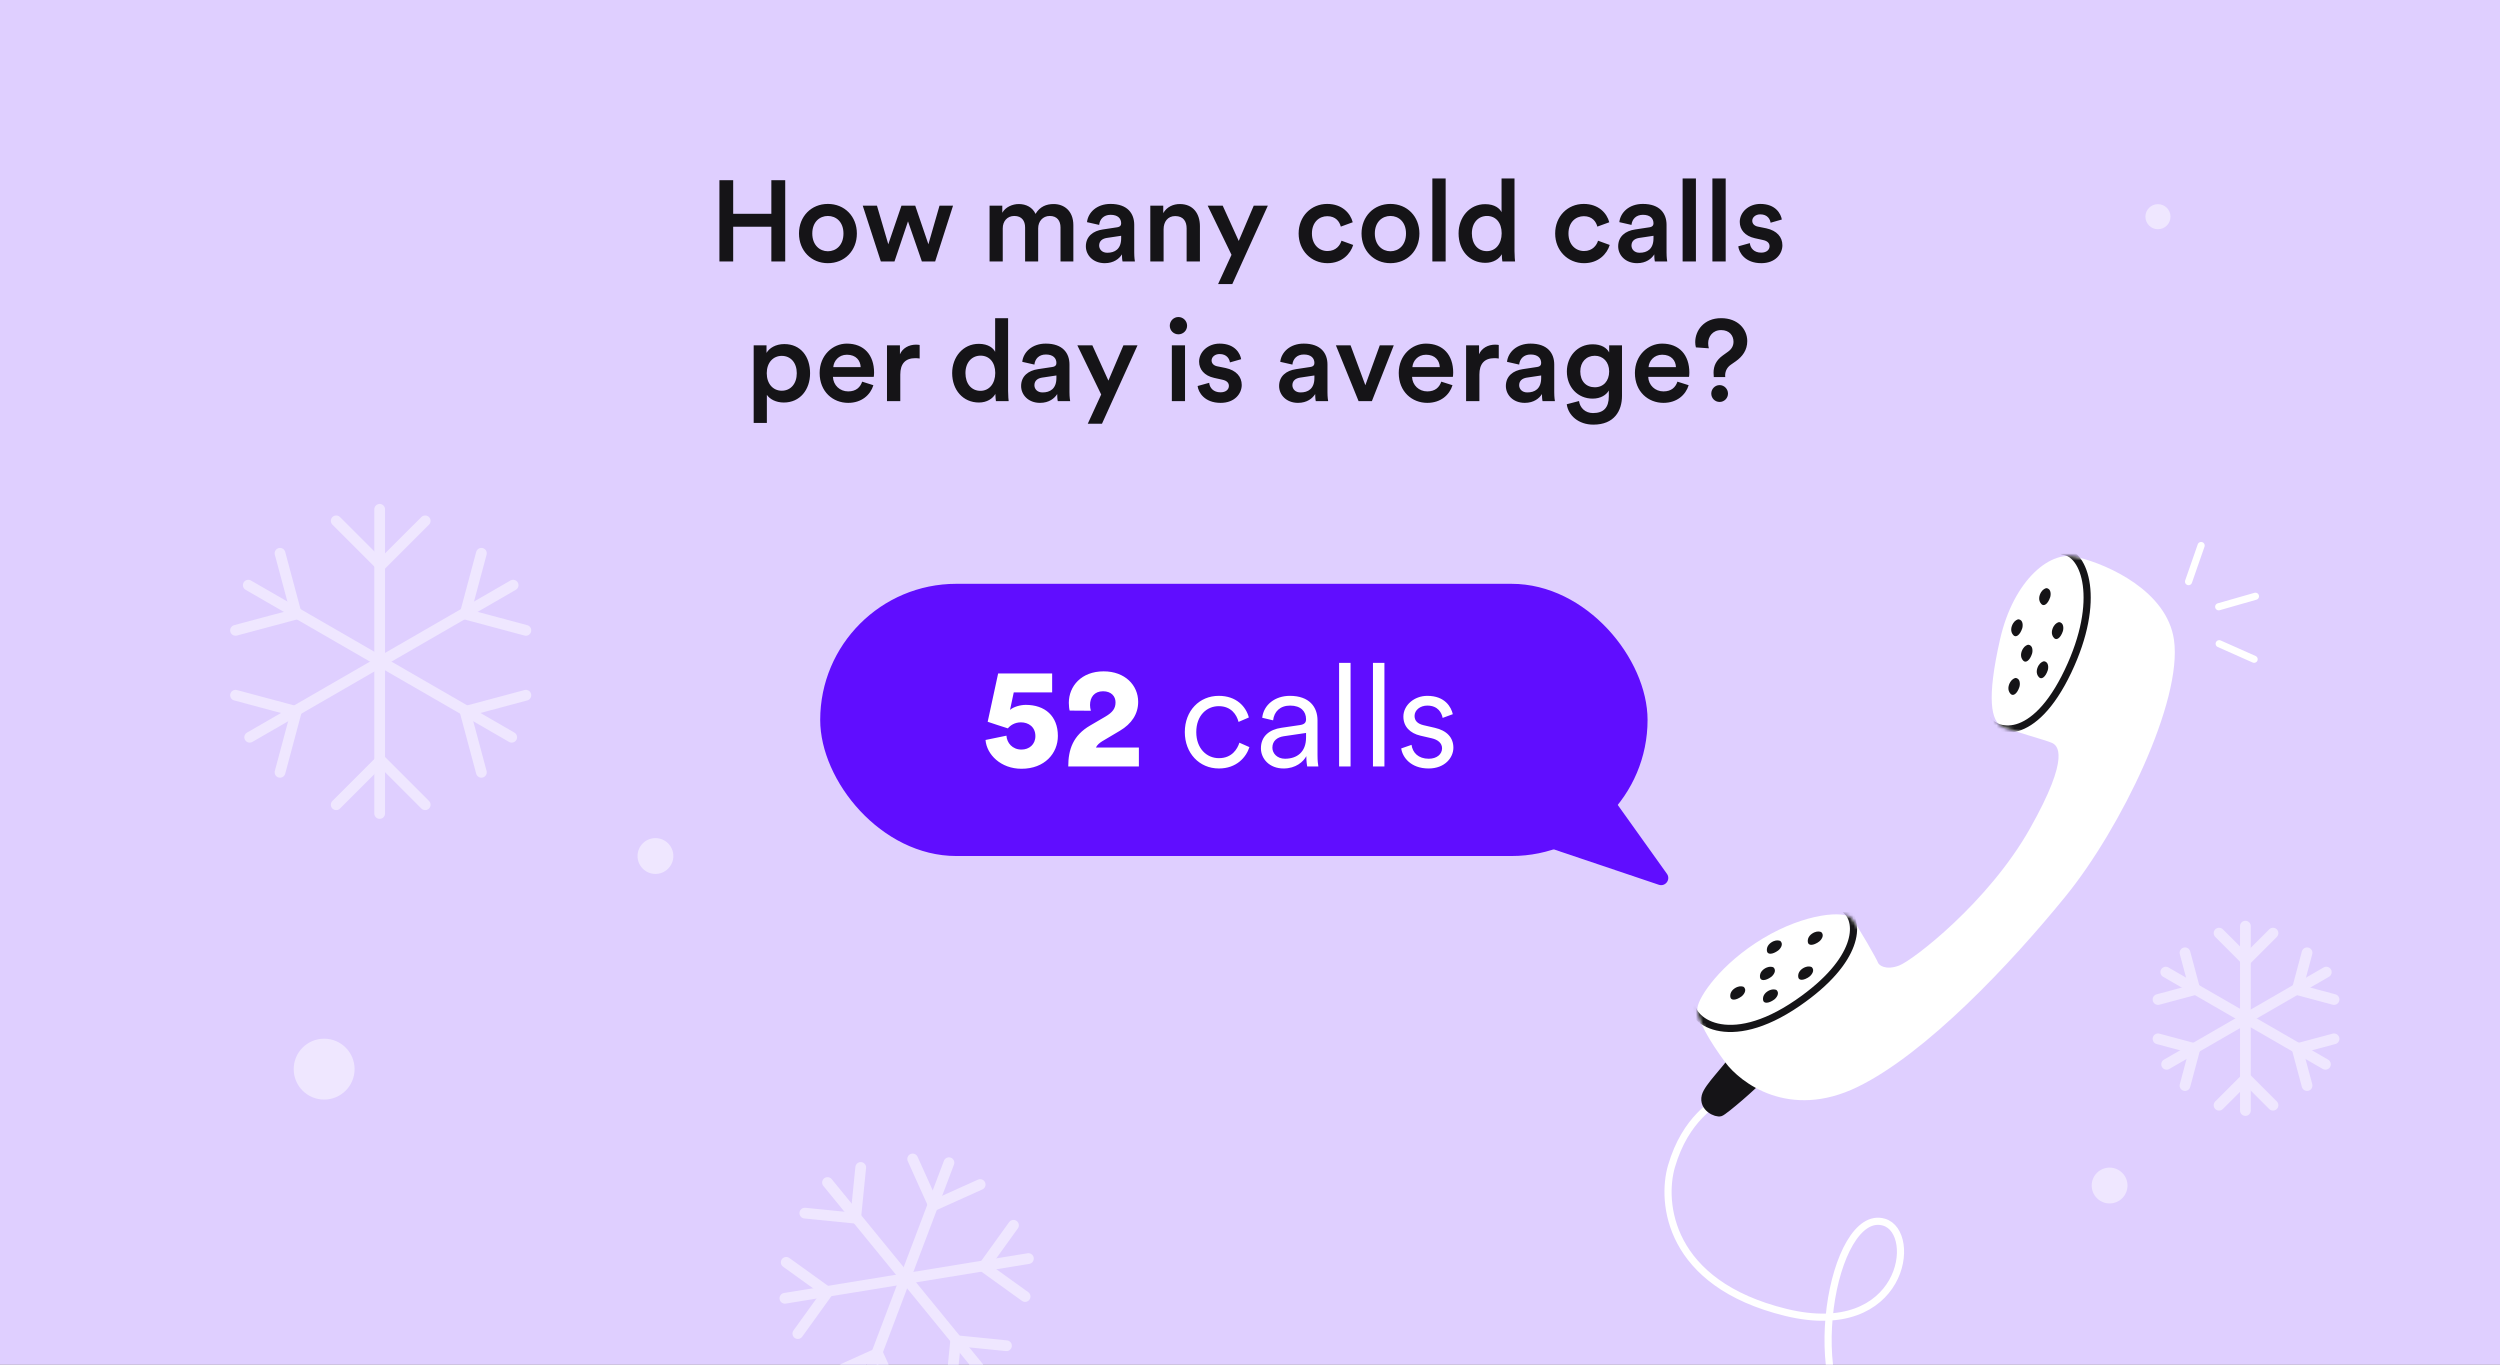 <?xml version="1.0" encoding="UTF-8"?> <svg xmlns="http://www.w3.org/2000/svg" width="698" height="381" viewBox="0 0 698 381" fill="none"><rect x="0" y="0" width="698" height="381" fill="#808080" stroke="none"/><g clip-path="url(#clip0_6484_2722)"><rect width="698" height="381" fill="#DFCFFF"></rect><path d="M481.795 305.588C478.721 307.959 470.605 312.163 466.674 325.639C463.761 335.625 465.69 358.368 498.578 366.413C531.467 374.458 535.826 344.09 525.997 341.223C511.612 337.027 502.233 388.353 520.514 402.644C537.21 415.696 572.776 406.545 573.716 395.902C574.883 382.693 550.096 384.821 559.146 418.163C563.753 435.137 614.625 449.547 643.69 419.148" stroke="white" stroke-width="2" stroke-linecap="round"></path><path d="M476.11 306.007C476.785 303.334 482.299 298.21 483.939 295.227C487.236 297.418 491.623 300.526 491.043 301.473C490.319 302.656 481.52 310.26 480.368 310.667C479.216 311.073 475.265 309.348 476.11 306.007Z" fill="#151417" stroke="#151417" stroke-width="2" stroke-linecap="round"></path><path d="M606.976 178.651C605.028 164.976 588.448 157.633 580.401 155.67C572.779 153.022 562.194 161.863 558.416 178.502C554.638 195.141 555.879 201.39 559.085 202.933C560.843 203.78 571.501 206.74 572.911 207.415C574.32 208.089 578.385 210.736 566.757 231.345C555.128 251.955 534.03 268.158 530.219 269.586C526.407 271.015 524.525 269.432 524.319 268.732C524.113 268.033 518.884 258.765 517.034 256.454C515.184 254.143 504.045 254.89 492.228 261.998C480.411 269.106 474.282 278.302 473.929 281.364C473.575 284.425 477.506 290.952 481.693 296.603C485.88 302.253 499.476 312.8 518.631 303.474C537.786 294.147 561.43 269.061 576.769 250.175C592.108 231.289 609.411 195.743 606.976 178.651Z" fill="white"></path><path d="M569.888 165.317C570.36 164.548 571.048 164.259 571.334 164.21C572.727 164.326 572.634 166.068 572.409 166.75C571.807 168.573 570.683 169.457 569.937 168.642C569.005 167.624 569.299 166.278 569.888 165.317Z" fill="#151417"></path><path d="M506.648 260.284C507.48 259.936 508.207 260.105 508.467 260.233C509.529 261.142 508.434 262.5 507.853 262.921C506.298 264.047 504.87 264.107 504.741 263.009C504.581 261.638 505.607 260.719 506.648 260.284Z" fill="#151417"></path><path d="M562.079 174.011C562.551 173.242 563.239 172.953 563.525 172.905C564.918 173.021 564.825 174.763 564.6 175.445C563.998 177.267 562.874 178.151 562.128 177.337C561.196 176.318 561.49 174.972 562.079 174.011Z" fill="#151417"></path><path d="M495.226 262.767C496.058 262.42 496.786 262.588 497.046 262.716C498.107 263.625 497.013 264.983 496.431 265.404C494.877 266.53 493.448 266.59 493.32 265.492C493.16 264.121 494.186 263.202 495.226 262.767Z" fill="#151417"></path><path d="M573.429 174.801C573.901 174.032 574.589 173.743 574.875 173.695C576.268 173.811 576.175 175.553 575.95 176.235C575.348 178.057 574.224 178.941 573.478 178.126C572.546 177.108 572.84 175.762 573.429 174.801Z" fill="#151417"></path><path d="M503.969 270.046C504.801 269.698 505.529 269.866 505.789 269.994C506.85 270.903 505.756 272.262 505.174 272.683C503.62 273.808 502.191 273.868 502.063 272.771C501.903 271.399 502.929 270.48 503.969 270.046Z" fill="#151417"></path><path d="M569.208 185.736C569.68 184.967 570.368 184.678 570.654 184.629C572.046 184.745 571.954 186.487 571.729 187.169C571.127 188.992 570.003 189.876 569.257 189.061C568.325 188.043 568.619 186.697 569.208 185.736Z" fill="#151417"></path><path d="M494.145 276.446C494.977 276.099 495.705 276.267 495.965 276.395C497.026 277.304 495.932 278.662 495.35 279.084C493.796 280.209 492.367 280.269 492.239 279.172C492.079 277.8 493.105 276.881 494.145 276.446Z" fill="#151417"></path><path d="M561.292 190.392C561.763 189.623 562.452 189.334 562.737 189.286C564.13 189.402 564.037 191.144 563.812 191.825C563.21 193.648 562.087 194.532 561.341 193.717C560.408 192.699 560.703 191.353 561.292 190.392Z" fill="#151417"></path><path d="M485.003 275.585C485.835 275.237 486.563 275.406 486.823 275.533C487.884 276.442 486.79 277.801 486.208 278.222C484.654 279.348 483.225 279.407 483.097 278.31C482.937 276.939 483.963 276.019 485.003 275.585Z" fill="#151417"></path><path d="M564.818 181.111C565.289 180.342 565.978 180.053 566.263 180.004C567.656 180.12 567.563 181.862 567.338 182.544C566.736 184.366 565.612 185.251 564.866 184.436C563.934 183.417 564.228 182.072 564.818 181.111Z" fill="#151417"></path><path d="M493.295 270.124C494.128 269.776 494.855 269.944 495.115 270.072C496.177 270.981 495.082 272.339 494.501 272.761C492.946 273.886 491.517 273.946 491.389 272.849C491.229 271.477 492.255 270.558 493.295 270.124Z" fill="#151417"></path><mask id="mask0_6484_2722" style="mask-type:alpha" maskUnits="userSpaceOnUse" x="473" y="155" width="135" height="153"><path d="M606.976 178.65C605.027 164.976 588.447 157.633 580.4 155.67C572.779 153.022 562.193 161.863 558.415 178.502C554.637 195.141 555.878 201.39 559.084 202.933C560.842 203.78 571.501 206.74 572.91 207.415C574.32 208.089 578.384 210.736 566.756 231.345C555.128 251.955 534.03 268.158 530.218 269.586C526.407 271.015 524.524 269.432 524.319 268.732C524.113 268.033 518.884 258.765 517.033 256.454C515.183 254.142 504.044 254.89 492.228 261.998C480.411 269.106 474.281 278.302 473.928 281.364C473.575 284.425 477.506 290.952 481.693 296.603C485.88 302.253 499.476 312.8 518.63 303.473C537.785 294.147 561.429 269.061 576.768 250.175C592.107 231.289 609.411 195.743 606.976 178.65Z" fill="white"></path></mask><g mask="url(#mask0_6484_2722)"><path d="M576.029 153.923C582.002 154.406 586.9 167.442 577.371 187.434C567.689 207.747 556.876 204.726 554.617 200.372" stroke="#151417" stroke-width="2" stroke-linecap="round" stroke-linejoin="round"></path><path d="M515.407 254.18C519.274 257.362 519.351 268.047 501.9 280.038C482.361 293.463 471.417 284.713 472.221 279.316" stroke="#151417" stroke-width="2" stroke-linecap="round" stroke-linejoin="round"></path></g><path d="M629.346 184.06L619.602 179.728" stroke="white" stroke-width="2" stroke-linecap="round"></path><path d="M614.552 152.316L611.046 162.387" stroke="white" stroke-width="2" stroke-linecap="round"></path><path d="M629.716 166.477L619.463 169.409" stroke="white" stroke-width="2" stroke-linecap="round"></path><path d="M626.917 258.577L626.917 310.056" stroke="#EFE7FF" stroke-width="3" stroke-linecap="round"></path><path d="M634.622 260.53L627.092 268.061L619.561 260.53" stroke="#EFE7FF" stroke-width="3" stroke-linecap="round"></path><path d="M634.622 308.577L627.092 301.047L619.561 308.577" stroke="#EFE7FF" stroke-width="3" stroke-linecap="round"></path><path d="M649.501 271.414L604.92 297.154" stroke="#EFE7FF" stroke-width="3" stroke-linecap="round"></path><path d="M651.662 279.063L641.375 276.307L644.131 266.02" stroke="#EFE7FF" stroke-width="3" stroke-linecap="round"></path><path d="M610.052 303.087L612.809 292.8L602.522 290.044" stroke="#EFE7FF" stroke-width="3" stroke-linecap="round"></path><path d="M604.682 271.414L649.263 297.154" stroke="#EFE7FF" stroke-width="3" stroke-linecap="round"></path><path d="M602.521 279.063L612.808 276.307L610.052 266.02" stroke="#EFE7FF" stroke-width="3" stroke-linecap="round"></path><path d="M644.131 303.087L641.375 292.8L651.662 290.044" stroke="#EFE7FF" stroke-width="3" stroke-linecap="round"></path><path d="M106.004 142.2L106.004 227.124" stroke="#EFE7FF" stroke-width="3" stroke-linecap="round"></path><path d="M118.715 145.423L106.292 157.846L93.869 145.423" stroke="#EFE7FF" stroke-width="3" stroke-linecap="round"></path><path d="M118.715 224.685L106.292 212.262L93.869 224.685" stroke="#EFE7FF" stroke-width="3" stroke-linecap="round"></path><path d="M143.262 163.378L69.716 205.84" stroke="#EFE7FF" stroke-width="3" stroke-linecap="round"></path><path d="M146.826 175.996L129.856 171.449L134.403 154.48" stroke="#EFE7FF" stroke-width="3" stroke-linecap="round"></path><path d="M78.183 215.628L82.73 198.658L65.76 194.111" stroke="#EFE7FF" stroke-width="3" stroke-linecap="round"></path><path d="M69.322 163.378L142.868 205.84" stroke="#EFE7FF" stroke-width="3" stroke-linecap="round"></path><path d="M65.758 175.996L82.728 171.449L78.181 154.48" stroke="#EFE7FF" stroke-width="3" stroke-linecap="round"></path><path d="M134.402 215.628L129.855 198.658L146.825 194.111" stroke="#EFE7FF" stroke-width="3" stroke-linecap="round"></path><path d="M264.948 324.627L240.56 389.049" stroke="#EFE7FF" stroke-width="3" stroke-linecap="round"></path><path d="M273.664 330.722L260.673 336.578L254.817 323.586" stroke="#EFE7FF" stroke-width="3" stroke-linecap="round"></path><path d="M250.901 390.85L245.045 377.859L232.053 383.715" stroke="#EFE7FF" stroke-width="3" stroke-linecap="round"></path><path d="M287.129 351.392L219.143 362.482" stroke="#EFE7FF" stroke-width="3" stroke-linecap="round"></path><path d="M286.208 361.987L274.641 353.664L282.964 342.097" stroke="#EFE7FF" stroke-width="3" stroke-linecap="round"></path><path d="M222.755 372.339L231.078 360.771L219.511 352.449" stroke="#EFE7FF" stroke-width="3" stroke-linecap="round"></path><path d="M231.039 330.158L274.636 383.49" stroke="#EFE7FF" stroke-width="3" stroke-linecap="round"></path><path d="M224.712 338.706L238.891 340.131L240.315 325.951" stroke="#EFE7FF" stroke-width="3" stroke-linecap="round"></path><path d="M265.403 388.485L266.828 374.305L281.007 375.73" stroke="#EFE7FF" stroke-width="3" stroke-linecap="round"></path><circle cx="90.5" cy="298.5" r="8.5" fill="#EFE7FF"></circle><circle cx="183" cy="239" r="5" fill="#EFE7FF"></circle><circle cx="589" cy="331" r="5" fill="#EFE7FF"></circle><circle cx="602.5" cy="60.5" r="3.5" fill="#EFE7FF"></circle><path d="M219.232 73H215.36V63.304H204.704V73H200.864V50.312H204.704V59.688H215.36V50.312H219.232V73ZM231.142 70.152C233.446 70.152 235.494 68.456 235.494 65.192C235.494 61.96 233.446 60.296 231.142 60.296C228.87 60.296 226.79 61.96 226.79 65.192C226.79 68.424 228.87 70.152 231.142 70.152ZM231.142 56.936C235.814 56.936 239.238 60.424 239.238 65.192C239.238 69.992 235.814 73.48 231.142 73.48C226.502 73.48 223.078 69.992 223.078 65.192C223.078 60.424 226.502 56.936 231.142 56.936ZM251.69 57.416H255.53L259.21 68.2L262.314 57.416H266.09L261.098 73H257.386L253.514 61.8L249.738 73H245.93L240.874 57.416H244.842L248.01 68.2L251.69 57.416ZM279.968 73H276.288V57.416H279.84V59.4C280.736 57.8 282.688 56.968 284.448 56.968C286.496 56.968 288.288 57.896 289.12 59.72C290.336 57.672 292.16 56.968 294.176 56.968C296.992 56.968 299.68 58.76 299.68 62.888V73H296.096V63.496C296.096 61.672 295.168 60.296 293.088 60.296C291.136 60.296 289.856 61.832 289.856 63.752V73H286.208V63.496C286.208 61.704 285.312 60.296 283.2 60.296C281.216 60.296 279.968 61.768 279.968 63.752V73ZM303.172 68.776C303.172 65.992 305.22 64.456 307.876 64.072L311.876 63.464C312.772 63.336 313.028 62.888 313.028 62.344C313.028 61.032 312.132 59.976 310.084 59.976C308.132 59.976 307.044 61.224 306.884 62.792L303.492 62.024C303.78 59.336 306.212 56.936 310.052 56.936C314.852 56.936 316.676 59.656 316.676 62.76V70.504C316.676 71.912 316.836 72.84 316.868 73H313.412C313.38 72.904 313.252 72.264 313.252 71.016C312.516 72.2 310.98 73.48 308.452 73.48C305.188 73.48 303.172 71.24 303.172 68.776ZM309.156 70.568C311.236 70.568 313.028 69.576 313.028 66.536V65.832L308.964 66.44C307.812 66.632 306.884 67.272 306.884 68.552C306.884 69.608 307.684 70.568 309.156 70.568ZM324.875 64.008V73H321.163V57.416H324.779V59.496C325.803 57.704 327.659 56.968 329.387 56.968C333.195 56.968 335.019 59.72 335.019 63.144V73H331.307V63.784C331.307 61.864 330.443 60.328 328.107 60.328C325.995 60.328 324.875 61.96 324.875 64.008ZM344.063 79.304H340.095L343.839 71.144L337.183 57.416H341.375L345.855 67.272L350.047 57.416H353.983L344.063 79.304ZM370.578 60.36C368.306 60.36 366.29 62.056 366.29 65.192C366.29 68.328 368.306 70.088 370.642 70.088C373.074 70.088 374.194 68.392 374.546 67.208L377.81 68.392C377.074 70.824 374.738 73.48 370.642 73.48C366.066 73.48 362.578 69.928 362.578 65.192C362.578 60.392 366.066 56.936 370.546 56.936C374.738 56.936 377.042 59.56 377.682 62.056L374.354 63.272C374.002 61.896 372.946 60.36 370.578 60.36ZM388.204 70.152C390.508 70.152 392.556 68.456 392.556 65.192C392.556 61.96 390.508 60.296 388.204 60.296C385.932 60.296 383.852 61.96 383.852 65.192C383.852 68.424 385.932 70.152 388.204 70.152ZM388.204 56.936C392.876 56.936 396.3 60.424 396.3 65.192C396.3 69.992 392.876 73.48 388.204 73.48C383.564 73.48 380.14 69.992 380.14 65.192C380.14 60.424 383.564 56.936 388.204 56.936ZM403.625 73H399.913V49.832H403.625V73ZM410.946 65.16C410.946 68.136 412.61 70.12 415.138 70.12C417.57 70.12 419.266 68.104 419.266 65.128C419.266 62.152 417.602 60.296 415.17 60.296C412.738 60.296 410.946 62.184 410.946 65.16ZM422.85 49.832V70.152C422.85 71.56 422.978 72.744 423.01 73H419.458C419.394 72.648 419.298 71.624 419.298 70.984C418.562 72.296 416.93 73.384 414.722 73.384C410.242 73.384 407.234 69.864 407.234 65.16C407.234 60.68 410.274 57 414.658 57C417.378 57 418.754 58.248 419.234 59.24V49.832H422.85ZM442.203 60.36C439.931 60.36 437.915 62.056 437.915 65.192C437.915 68.328 439.931 70.088 442.267 70.088C444.699 70.088 445.819 68.392 446.171 67.208L449.435 68.392C448.699 70.824 446.363 73.48 442.267 73.48C437.691 73.48 434.203 69.928 434.203 65.192C434.203 60.392 437.691 56.936 442.171 56.936C446.363 56.936 448.667 59.56 449.307 62.056L445.979 63.272C445.627 61.896 444.571 60.36 442.203 60.36ZM451.797 68.776C451.797 65.992 453.845 64.456 456.501 64.072L460.501 63.464C461.397 63.336 461.653 62.888 461.653 62.344C461.653 61.032 460.757 59.976 458.709 59.976C456.757 59.976 455.669 61.224 455.509 62.792L452.117 62.024C452.405 59.336 454.837 56.936 458.677 56.936C463.477 56.936 465.301 59.656 465.301 62.76V70.504C465.301 71.912 465.461 72.84 465.493 73H462.037C462.005 72.904 461.877 72.264 461.877 71.016C461.141 72.2 459.605 73.48 457.077 73.48C453.813 73.48 451.797 71.24 451.797 68.776ZM457.781 70.568C459.861 70.568 461.653 69.576 461.653 66.536V65.832L457.589 66.44C456.437 66.632 455.509 67.272 455.509 68.552C455.509 69.608 456.309 70.568 457.781 70.568ZM473.5 73H469.788V49.832H473.5V73ZM481.813 73H478.101V49.832H481.813V73ZM485.325 68.776L488.557 67.88C488.685 69.288 489.741 70.536 491.725 70.536C493.261 70.536 494.061 69.704 494.061 68.744C494.061 67.912 493.485 67.272 492.237 67.016L489.933 66.504C487.181 65.896 485.741 64.104 485.741 61.96C485.741 59.24 488.237 56.936 491.469 56.936C495.821 56.936 497.229 59.752 497.485 61.288L494.349 62.184C494.221 61.288 493.549 59.848 491.469 59.848C490.157 59.848 489.229 60.68 489.229 61.64C489.229 62.472 489.837 63.08 490.797 63.272L493.165 63.752C496.109 64.392 497.645 66.184 497.645 68.488C497.645 70.856 495.725 73.48 491.757 73.48C487.245 73.48 485.517 70.536 485.325 68.776ZM214.109 118.08H210.429V96.416H214.013V98.528C214.781 97.184 216.573 96.064 218.973 96.064C223.581 96.064 226.173 99.584 226.173 104.192C226.173 108.864 223.325 112.384 218.845 112.384C216.605 112.384 214.909 111.424 214.109 110.24V118.08ZM222.461 104.192C222.461 101.28 220.765 99.36 218.269 99.36C215.837 99.36 214.077 101.28 214.077 104.192C214.077 107.168 215.837 109.088 218.269 109.088C220.733 109.088 222.461 107.168 222.461 104.192ZM232.651 102.496H240.299C240.235 100.672 239.019 99.04 236.459 99.04C234.123 99.04 232.779 100.832 232.651 102.496ZM240.715 106.56L243.851 107.552C243.019 110.272 240.555 112.48 236.811 112.48C232.587 112.48 228.843 109.408 228.843 104.128C228.843 99.2 232.491 95.936 236.427 95.936C241.227 95.936 244.043 99.104 244.043 104.032C244.043 104.64 243.979 105.152 243.947 105.216H232.555C232.651 107.584 234.507 109.28 236.811 109.28C239.051 109.28 240.203 108.096 240.715 106.56ZM256.768 96.32V100.096C256.352 100.032 255.936 100 255.552 100C252.672 100 251.36 101.664 251.36 104.576V112H247.648V96.416H251.264V98.912C252 97.216 253.728 96.224 255.776 96.224C256.224 96.224 256.608 96.288 256.768 96.32ZM269.555 104.16C269.555 107.136 271.219 109.12 273.747 109.12C276.179 109.12 277.875 107.104 277.875 104.128C277.875 101.152 276.211 99.296 273.779 99.296C271.347 99.296 269.555 101.184 269.555 104.16ZM281.459 88.832V109.152C281.459 110.56 281.587 111.744 281.619 112H278.067C278.003 111.648 277.907 110.624 277.907 109.984C277.171 111.296 275.539 112.384 273.331 112.384C268.851 112.384 265.843 108.864 265.843 104.16C265.843 99.68 268.883 96 273.267 96C275.987 96 277.363 97.248 277.843 98.24V88.832H281.459ZM285.094 107.776C285.094 104.992 287.142 103.456 289.798 103.072L293.798 102.464C294.694 102.336 294.95 101.888 294.95 101.344C294.95 100.032 294.054 98.976 292.006 98.976C290.054 98.976 288.966 100.224 288.806 101.792L285.414 101.024C285.702 98.336 288.134 95.936 291.974 95.936C296.774 95.936 298.598 98.656 298.598 101.76V109.504C298.598 110.912 298.758 111.84 298.79 112H295.334C295.302 111.904 295.174 111.264 295.174 110.016C294.438 111.2 292.902 112.48 290.374 112.48C287.11 112.48 285.094 110.24 285.094 107.776ZM291.078 109.568C293.158 109.568 294.95 108.576 294.95 105.536V104.832L290.886 105.44C289.734 105.632 288.806 106.272 288.806 107.552C288.806 108.608 289.606 109.568 291.078 109.568ZM307.673 118.304H303.705L307.449 110.144L300.793 96.416H304.985L309.465 106.272L313.657 96.416H317.593L307.673 118.304ZM330.859 112H327.179V96.416H330.859V112ZM326.603 90.944C326.603 89.6 327.691 88.512 329.003 88.512C330.347 88.512 331.435 89.6 331.435 90.944C331.435 92.288 330.347 93.344 329.003 93.344C327.691 93.344 326.603 92.288 326.603 90.944ZM334.372 107.776L337.604 106.88C337.732 108.288 338.788 109.536 340.772 109.536C342.308 109.536 343.108 108.704 343.108 107.744C343.108 106.912 342.532 106.272 341.284 106.016L338.98 105.504C336.228 104.896 334.788 103.104 334.788 100.96C334.788 98.24 337.284 95.936 340.516 95.936C344.868 95.936 346.276 98.752 346.532 100.288L343.396 101.184C343.268 100.288 342.596 98.848 340.516 98.848C339.204 98.848 338.276 99.68 338.276 100.64C338.276 101.472 338.884 102.08 339.844 102.272L342.212 102.752C345.156 103.392 346.692 105.184 346.692 107.488C346.692 109.856 344.772 112.48 340.804 112.48C336.292 112.48 334.564 109.536 334.372 107.776ZM357.125 107.776C357.125 104.992 359.173 103.456 361.829 103.072L365.829 102.464C366.725 102.336 366.981 101.888 366.981 101.344C366.981 100.032 366.085 98.976 364.037 98.976C362.085 98.976 360.997 100.224 360.837 101.792L357.445 101.024C357.733 98.336 360.165 95.936 364.005 95.936C368.805 95.936 370.629 98.656 370.629 101.76V109.504C370.629 110.912 370.789 111.84 370.821 112H367.365C367.333 111.904 367.205 111.264 367.205 110.016C366.469 111.2 364.933 112.48 362.405 112.48C359.141 112.48 357.125 110.24 357.125 107.776ZM363.109 109.568C365.189 109.568 366.981 108.576 366.981 105.536V104.832L362.917 105.44C361.765 105.632 360.837 106.272 360.837 107.552C360.837 108.608 361.637 109.568 363.109 109.568ZM389.141 96.416L383.029 112H379.317L372.981 96.416H377.077L381.205 107.552L385.237 96.416H389.141ZM394.339 102.496H401.987C401.923 100.672 400.707 99.04 398.147 99.04C395.811 99.04 394.467 100.832 394.339 102.496ZM402.403 106.56L405.539 107.552C404.707 110.272 402.243 112.48 398.499 112.48C394.275 112.48 390.531 109.408 390.531 104.128C390.531 99.2 394.179 95.936 398.115 95.936C402.915 95.936 405.731 99.104 405.731 104.032C405.731 104.64 405.667 105.152 405.635 105.216H394.243C394.339 107.584 396.195 109.28 398.499 109.28C400.739 109.28 401.891 108.096 402.403 106.56ZM418.455 96.32V100.096C418.039 100.032 417.623 100 417.239 100C414.359 100 413.047 101.664 413.047 104.576V112H409.335V96.416H412.951V98.912C413.687 97.216 415.415 96.224 417.463 96.224C417.911 96.224 418.295 96.288 418.455 96.32ZM420.438 107.776C420.438 104.992 422.486 103.456 425.142 103.072L429.142 102.464C430.038 102.336 430.294 101.888 430.294 101.344C430.294 100.032 429.398 98.976 427.35 98.976C425.398 98.976 424.31 100.224 424.15 101.792L420.758 101.024C421.046 98.336 423.478 95.936 427.318 95.936C432.118 95.936 433.942 98.656 433.942 101.76V109.504C433.942 110.912 434.102 111.84 434.134 112H430.678C430.646 111.904 430.518 111.264 430.518 110.016C429.782 111.2 428.246 112.48 425.718 112.48C422.454 112.48 420.438 110.24 420.438 107.776ZM426.422 109.568C428.502 109.568 430.294 108.576 430.294 105.536V104.832L426.23 105.44C425.078 105.632 424.15 106.272 424.15 107.552C424.15 108.608 424.95 109.568 426.422 109.568ZM437.437 112.864L440.861 111.968C441.117 113.888 442.621 115.328 444.765 115.328C447.709 115.328 449.181 113.824 449.181 110.656V109.024C448.509 110.24 446.941 111.296 444.669 111.296C440.509 111.296 437.469 108.096 437.469 103.712C437.469 99.552 440.381 96.128 444.669 96.128C447.101 96.128 448.605 97.12 449.277 98.4V96.416H452.861V110.528C452.861 114.688 450.717 118.56 444.861 118.56C440.733 118.56 437.853 116 437.437 112.864ZM445.277 108.128C447.645 108.128 449.277 106.4 449.277 103.712C449.277 101.056 447.581 99.328 445.277 99.328C442.909 99.328 441.213 101.056 441.213 103.712C441.213 106.432 442.845 108.128 445.277 108.128ZM460.276 102.496H467.924C467.86 100.672 466.644 99.04 464.084 99.04C461.748 99.04 460.404 100.832 460.276 102.496ZM468.34 106.56L471.476 107.552C470.644 110.272 468.18 112.48 464.436 112.48C460.212 112.48 456.468 109.408 456.468 104.128C456.468 99.2 460.116 95.936 464.052 95.936C468.852 95.936 471.668 99.104 471.668 104.032C471.668 104.64 471.604 105.152 471.572 105.216H460.18C460.276 107.584 462.132 109.28 464.436 109.28C466.676 109.28 467.828 108.096 468.34 106.56ZM481.69 105.28H478.49C478.458 104.864 478.426 104.512 478.426 104.064C478.426 102.144 479.162 100.576 481.018 99.232L482.49 98.176C483.546 97.408 483.994 96.48 483.994 95.392C483.994 93.728 482.874 92.16 480.538 92.16C478.17 92.16 476.922 93.984 476.922 95.808C476.922 96.288 476.986 96.896 477.114 97.248L473.498 96.992C473.37 96.544 473.306 96.032 473.306 95.52C473.306 92.32 475.706 88.832 480.538 88.832C485.274 88.832 487.834 91.968 487.834 95.232C487.834 97.76 486.49 99.552 484.634 100.864L483.258 101.824C482.202 102.56 481.658 103.616 481.658 104.864C481.658 104.928 481.658 105.088 481.69 105.28ZM477.786 109.888C477.786 108.608 478.81 107.52 480.122 107.52C481.402 107.52 482.458 108.608 482.458 109.888C482.458 111.168 481.402 112.224 480.122 112.224C478.81 112.224 477.786 111.168 477.786 109.888Z" fill="#151417"></path><rect x="229" y="163" width="231" height="76" rx="38" fill="#600DFF"></rect><path d="M465.405 243.967L449.978 222.369C449.413 221.578 448.36 221.308 447.484 221.729L427.428 231.371C425.812 232.148 425.956 234.496 427.656 235.069L463.139 247.025C464.978 247.645 466.533 245.546 465.405 243.967Z" fill="#600DFF"></path><path d="M275.16 206.6L281 205.4C281.12 207.4 282.64 209.28 285.2 209.28C287.32 209.28 289.08 207.88 289.08 205.52C289.08 202.92 287.12 201.68 285.04 201.68C283.28 201.68 282.04 202.56 281.4 203.36C281.28 203.32 275.88 201.6 275.76 201.52L278.68 188.04H293.76V193.32H283.04L282 198.2C283 197.32 284.92 196.8 286.4 196.8C291.72 196.8 295.36 199.88 295.36 205.48C295.36 210.32 291.68 214.64 285.2 214.64C279.44 214.64 275.48 210.68 275.16 206.6ZM304.576 198.44L298.656 198.4C298.536 198.08 298.416 197.04 298.416 196.24C298.416 191.6 301.896 187.44 308.136 187.44C314.096 187.44 317.776 191.32 317.776 195.96C317.776 199.32 315.976 202.08 312.656 204.04L307.736 206.96C306.976 207.44 306.336 207.96 305.976 208.72H317.976V214H298.256C298.256 209.24 299.616 205.32 304.376 202.56L308.616 200.08C310.656 198.88 311.456 197.8 311.456 196.08C311.456 194.44 310.296 193 307.976 193C305.536 193 304.336 194.68 304.336 196.84C304.336 197.36 304.416 197.92 304.576 198.44ZM340.28 197.16C336.92 197.16 334 199.76 334 204.4C334 209 336.92 211.68 340.32 211.68C343.96 211.68 345.48 209.12 346.04 207.36L348.84 208.6C347.92 211.44 345.24 214.56 340.32 214.56C334.8 214.56 330.8 210.24 330.8 204.4C330.8 198.44 334.88 194.28 340.28 194.28C345.2 194.28 347.88 197.28 348.68 200.32L345.8 201.56C345.28 199.52 343.72 197.16 340.28 197.16ZM352.049 208.92C352.049 205.56 354.409 203.68 357.769 203.2L362.929 202.44C364.329 202.24 364.649 201.64 364.649 200.8C364.649 198.64 363.209 197 360.209 197C357.409 197 355.729 198.68 355.449 201.12L352.409 200.4C352.809 196.76 356.009 194.28 360.129 194.28C365.569 194.28 367.849 197.4 367.849 201.12V210.8C367.849 212.4 367.969 213.4 368.089 214H364.969C364.889 213.56 364.729 212.6 364.729 211.12C363.889 212.68 361.809 214.56 358.369 214.56C354.409 214.56 352.049 211.84 352.049 208.92ZM358.769 211.84C362.089 211.84 364.649 210 364.649 205.92V204.64L358.409 205.56C356.569 205.84 355.249 206.88 355.249 208.76C355.249 210.32 356.569 211.84 358.769 211.84ZM377.078 214H373.878V185.08H377.078V214ZM386.531 214H383.331V185.08H386.531V214ZM391.224 208.96L394.104 207.96C394.384 210.16 396.024 211.84 398.904 211.84C401.184 211.84 402.624 210.56 402.624 208.92C402.624 207.48 401.464 206.52 399.704 206.12L396.584 205.4C393.664 204.72 391.824 202.84 391.824 200.08C391.824 196.88 394.864 194.28 398.504 194.28C403.464 194.28 405.184 197.44 405.624 199.4L402.784 200.44C402.544 199.12 401.544 197 398.504 197C396.504 197 394.944 198.28 394.944 199.88C394.944 201.24 395.784 202.08 397.464 202.48L400.584 203.2C403.944 203.96 405.784 205.92 405.784 208.76C405.784 211.52 403.424 214.56 398.864 214.56C393.824 214.56 391.544 211.36 391.224 208.96Z" fill="white"></path></g><defs><clipPath id="clip0_6484_2722"><rect width="698" height="381" fill="white"></rect></clipPath></defs></svg> 